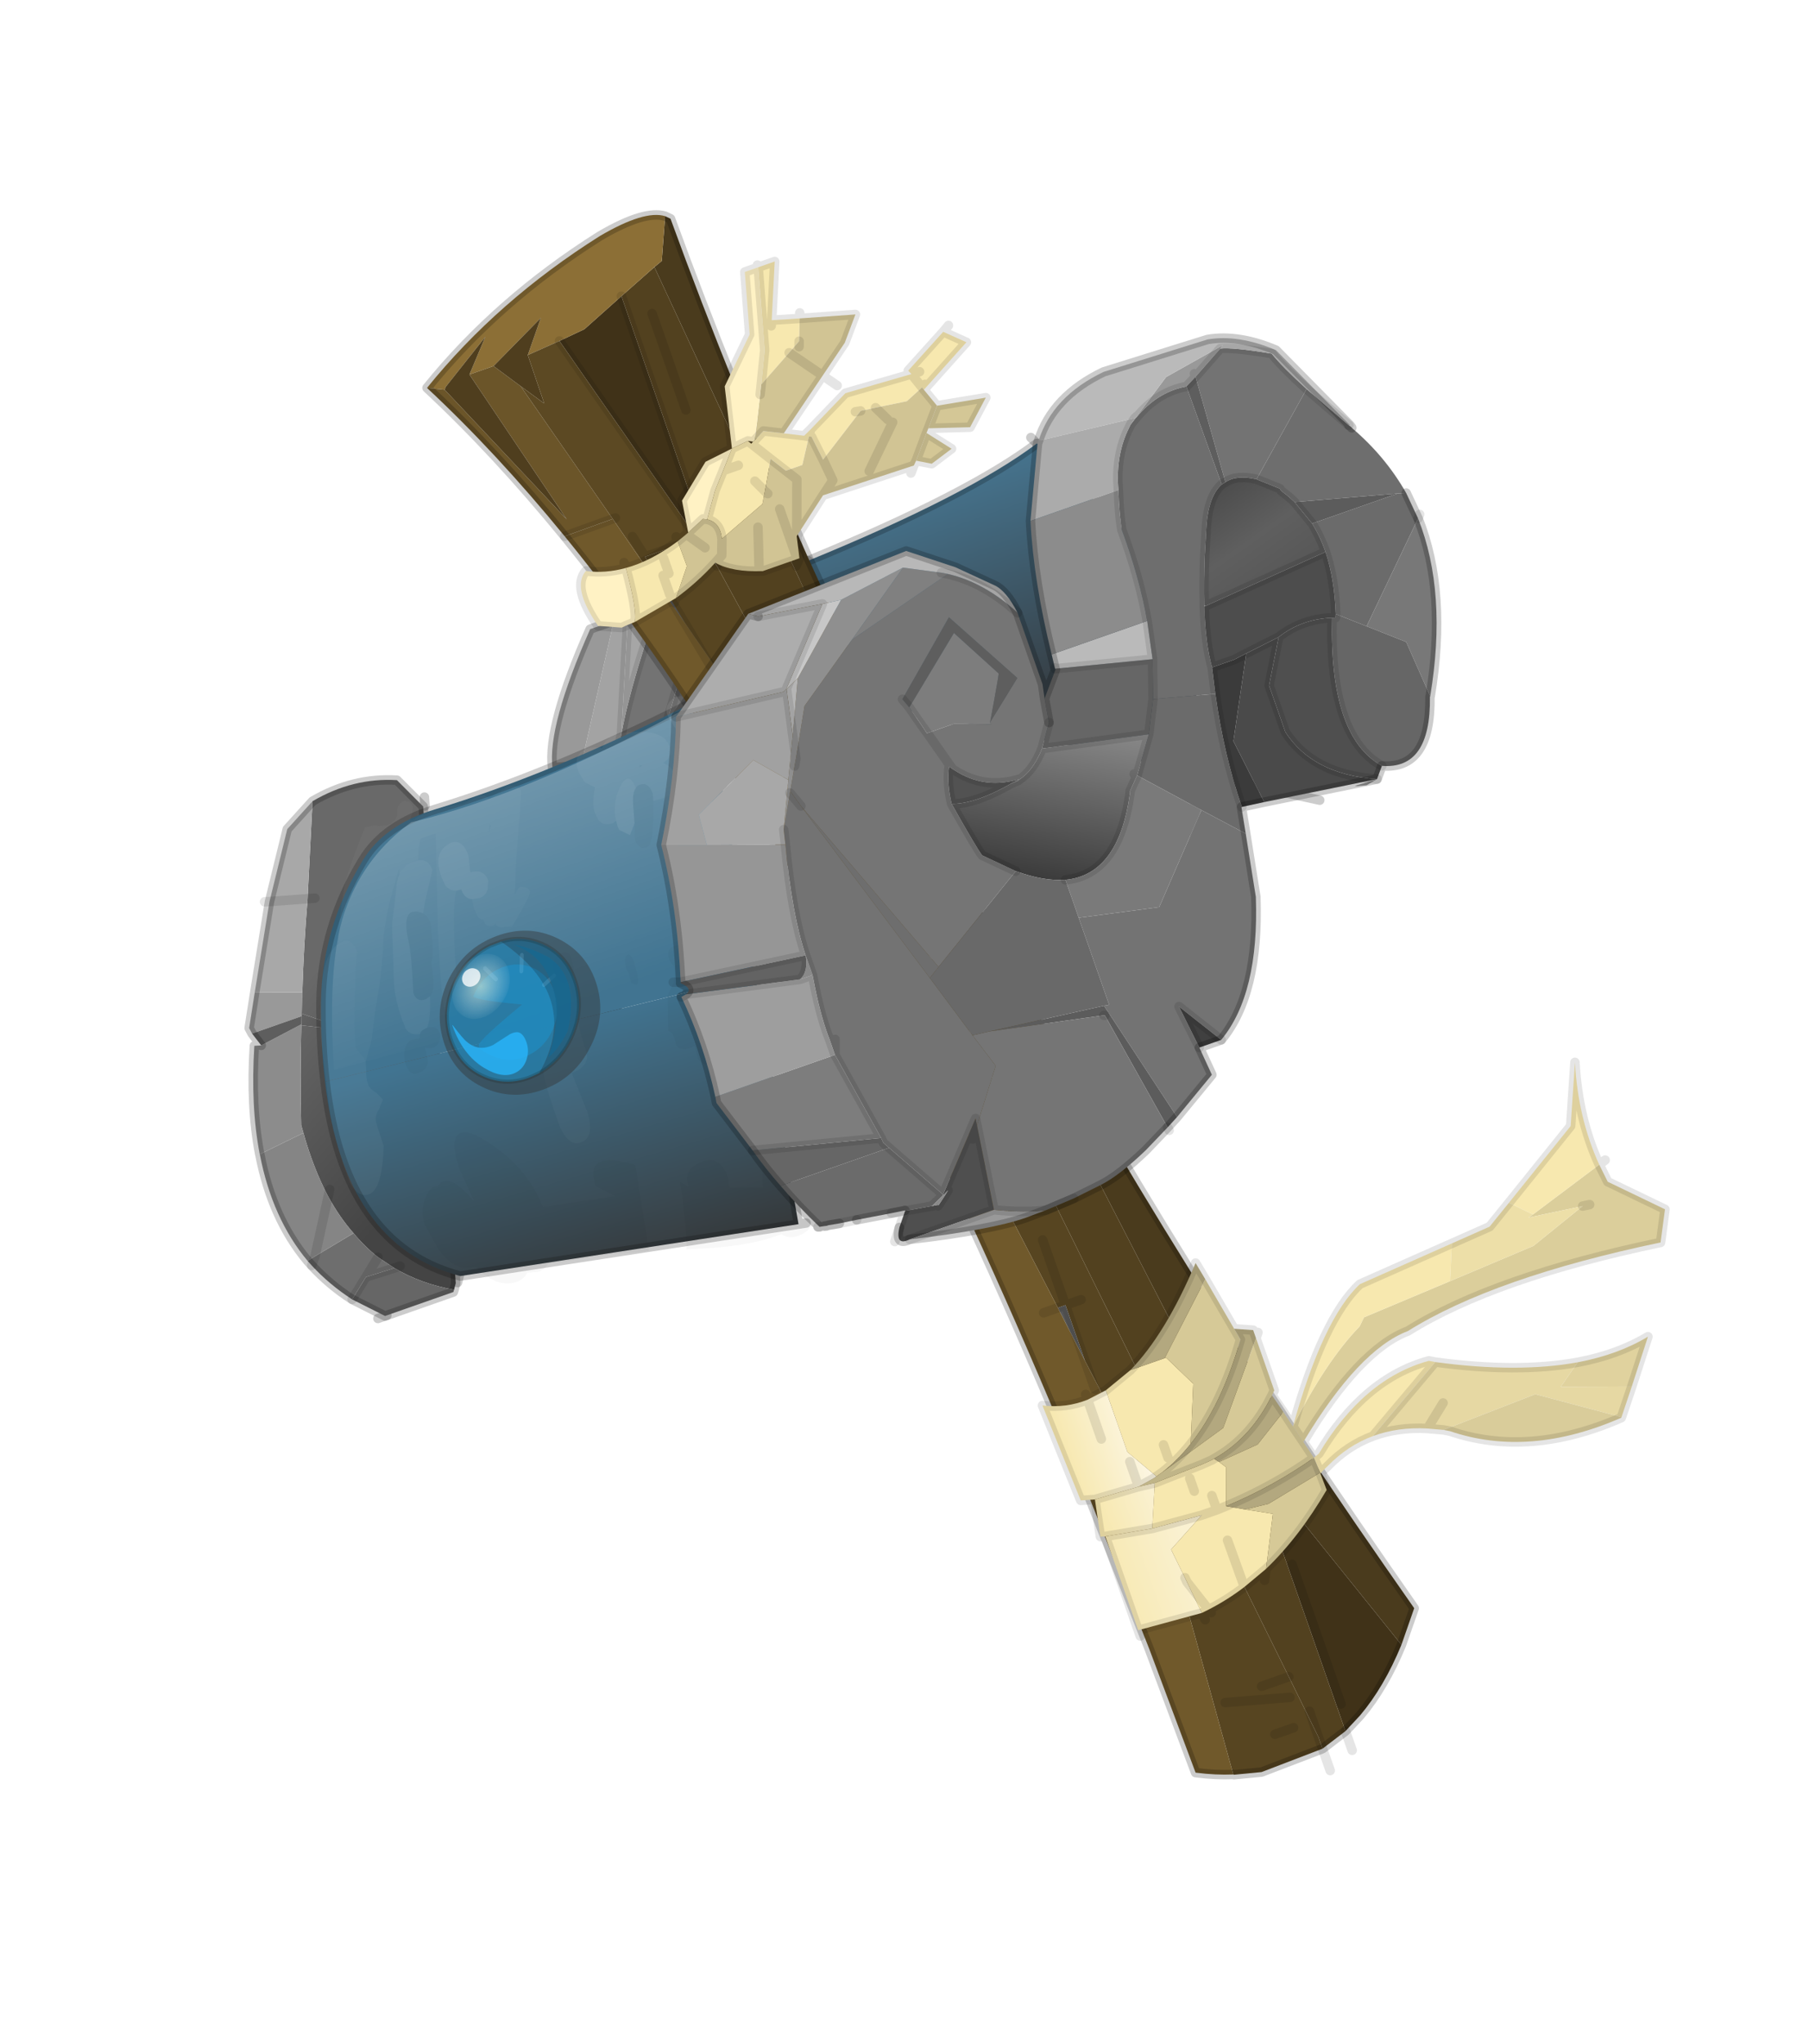 <?xml version="1.0"?>
<svg xmlns="http://www.w3.org/2000/svg" xmlns:xlink="http://www.w3.org/1999/xlink" width="245.75px" height="277.5px"><g transform="matrix(1, 0, 0, 1, -157.65, -264.25)"><use xlink:href="#object-0" width="139.6" height="179.95" transform="matrix(1.213, -0.425, 0.425, 1.213, 157.65, 323.55)"/></g><defs><g transform="matrix(1, 0, 0, 1, 0.5, 0.5)" id="object-0"><use xlink:href="#object-1" width="113.05" height="66" transform="matrix(1, 0, 0, 1, 5.9, 35.1)"/><use xlink:href="#object-2" width="65.95" height="63.85" transform="matrix(1, 0, 0, 1, -0.5, 37.25)" filter="url(#filter-object-2)"/><use xlink:href="#object-4" width="55.3" height="58.25" transform="matrix(1, 0, 0, 1, 7.85, 49.05)" filter="url(#filter-object-4)"/><use xlink:href="#object-6" width="16.9" height="14.5" transform="matrix(1.021, -0.015, -0.051, 1.168, 23, 66.75)" filter="url(#filter-object-6)"/><use xlink:href="#object-8" width="43.9" height="38.9" transform="matrix(1, 0, 0, 1, 69.2, 35.9)" filter="url(#filter-object-8)"/><use xlink:href="#object-10" width="56.85" height="179.95" transform="matrix(1, 0, 0, 1, 43.3, -0.5)" filter="url(#filter-object-10)"/><use xlink:href="#object-12" width="91.8" height="82.65" transform="matrix(1, 0, 0, 1, 47.1, 31.1)" filter="url(#filter-object-12)"/><use xlink:href="#object-14" width="35.4" height="36.9" transform="matrix(0.42, -0.049, 0, 0.42, 23.2, 67.4)" filter="url(#filter-object-14)"/><use xlink:href="#object-20" width="69.95" height="43.65" transform="matrix(1, 0, 0, 1, 69.15, 116.4)" filter="url(#filter-object-20)"/><use xlink:href="#object-22" width="48.15" height="32.4" transform="matrix(1, 0, 0, 1, 51.55, 8.35)" filter="url(#filter-object-22)"/></g><g transform="matrix(1, 0, 0, 1, -5.9, -35.1)" id="object-1"><path fill-rule="evenodd" fill="url(#gradient-L22fb6b854f2eb0e433cc1aa3a80565e5)" stroke="none" d="M28.45 84.15Q26.2 81.9 26.2 78.7Q26.2 75.5 28.45 73.25Q30.7 71 33.9 71Q37.1 71 39.35 73.25Q41.6 75.5 41.6 78.7Q41.6 81.9 39.35 84.15Q37.1 86.4 33.9 86.4Q30.7 86.4 28.45 84.15M28.5 83.2Q30.55 85.25 33.45 85.25Q36.35 85.25 38.4 83.2Q40.45 81.15 40.45 78.25Q40.45 75.35 38.4 73.3Q36.35 71.25 33.45 71.25Q30.55 71.25 28.5 73.3Q26.45 75.35 26.45 78.25Q26.45 81.15 28.5 83.2"/><path fill-rule="evenodd" fill="url(#gradient-Lb8cdb36239f49e9615a1e2281515a6de)" stroke="none" d="M28.5 83.2Q26.45 81.15 26.45 78.25Q26.45 75.35 28.5 73.3Q30.55 71.25 33.45 71.25Q36.35 71.25 38.4 73.3Q40.45 75.35 40.45 78.25Q40.45 81.15 38.4 83.2Q36.35 85.25 33.45 85.25Q30.55 85.25 28.5 83.2"/><path fill="none" stroke="#000000" stroke-opacity="0.102" stroke-width="1" stroke-linecap="round" stroke-linejoin="round" d="M28.45 84.15Q26.2 81.9 26.2 78.7Q26.2 75.5 28.45 73.25Q30.7 71 33.9 71Q37.1 71 39.35 73.25Q41.6 75.5 41.6 78.7Q41.6 81.9 39.35 84.15Q37.1 86.4 33.9 86.4Q30.7 86.4 28.45 84.15M28.5 83.2Q26.45 81.15 26.45 78.25Q26.45 75.35 28.5 73.3Q30.55 71.25 33.45 71.25Q36.35 71.25 38.4 73.3Q40.45 75.35 40.45 78.25Q40.45 81.15 38.4 83.2Q36.35 85.25 33.45 85.25Q30.55 85.25 28.5 83.2"/><path fill-rule="evenodd" fill="#000000" fill-opacity="0.024" stroke="none" d="M8.65 77.35Q8.25 77.85 7.6 77.85Q6.75 77.85 6.4 77.2L6.25 76.5Q6.25 75.2 7.6 75.15Q8.95 75.1 8.95 76.55L8.65 77.35"/><path fill="none" stroke="#000000" stroke-opacity="0.2" stroke-width="1" stroke-linecap="round" stroke-linejoin="round" d="M29 51.15L29.25 50.25M56.75 55.1L54.35 54.5L51.85 55.5M65.95 49.9L65.15 50.25L65.55 52.9M104.8 80.8L107 74.8L69.2 51.55L67.55 54.4M67.55 50.5L69.2 51.55L75.8 40.1L73.75 40.2M102.3 35.6L113.1 58L115.2 52.2M115.05 62L113.1 58L107 74.8L118.45 81.85M7.4 100.6L6.4 100.6M15.6 99.8L23.4 87.8"/></g><linearGradient gradientTransform="matrix(0.009, 0, 0, 0.009, 33.85, 78.7)" gradientUnits="userSpaceOnUse" spreadMethod="pad" id="gradient-L22fb6b854f2eb0e433cc1aa3a80565e5" x1="-819.2" x2="819.2"><stop offset="0" stop-color="#8a8a8a" stop-opacity="1"/><stop offset="1" stop-color="#333333" stop-opacity="1"/></linearGradient><linearGradient gradientTransform="matrix(0.009, 0, 0, 0.009, 33.45, 78.25)" gradientUnits="userSpaceOnUse" spreadMethod="pad" id="gradient-Lb8cdb36239f49e9615a1e2281515a6de" x1="-819.2" x2="819.2"><stop offset="0" stop-color="#8a8a8a" stop-opacity="1"/><stop offset="1" stop-color="#333333" stop-opacity="1"/></linearGradient><g transform="matrix(1, 0, 0, 1, 0.5, 1.9)" id="object-2"><use xlink:href="#object-3" width="65.95" height="63.85" transform="matrix(1, 0, 0, 1, -0.5, -1.9)"/></g><g transform="matrix(1, 0, 0, 1, 0.5, 1.9)" id="object-3"><path fill-rule="evenodd" fill="#696969" fill-opacity="0.933" stroke="none" d="M60.55 -1.4L63.1 0L63.4 1.75L53.8 15.3L49.7 14.3Q50.25 13.15 50.95 11.95L51.1 11.7Q54.1 6.45 60.55 -1.4"/><path fill-rule="evenodd" fill="#696969" stroke="none" d="M63.4 1.75L64.95 11.1L54.15 15.35L53.8 15.3L63.4 1.75"/><path fill-rule="evenodd" fill="#a3a3a3" stroke="none" d="M49.7 14.3L46 13.4L54.3 0.15L55.9 0.1L51.1 11.7L50.95 11.95Q50.25 13.15 49.7 14.3"/><path fill-rule="evenodd" fill="#999999" stroke="none" d="M46 13.4L43.05 12.65Q44 8.3 51.65 0.15L54.3 0.15L46 13.4M3.8 28.65L3.7 28L5.5 24.65L10.25 26.3L9.45 28.4L9.35 28.65L3.8 28.65"/><path fill-rule="evenodd" fill="#a6a6a6" stroke="none" d="M51.1 11.7L55.9 0.1L60.55 -1.4Q54.1 6.45 51.1 11.7"/><path fill-rule="evenodd" fill="url(#gradient-Lc76836e99623f6711ffb0f4c6bda0f19)" stroke="none" d="M17.95 7.6Q22.8 6.65 27.1 8.45L28.8 12L15.4 60.65L15 61.25Q11.9 59.5 9.8 57L8.55 55.35Q7.6 53.85 6.95 52.1Q6.1 50 5.7 47.55L6.1 46.9L5.7 47.55Q5.2 44.25 5.45 40.35L5.5 39.5Q7.1 34.55 9 29.55L13.7 31.8L9.45 28.4L10.25 26.3Q12 21.75 14.05 17.15L14.8 17.35L14.05 17.15L14.35 16.4L17.95 7.6M10.45 57L9.8 57L10.45 57"/><path fill-rule="evenodd" fill="#666666" stroke="none" d="M15 61.25L14.85 61.45L7.2 61.45L4.5 58.65L6.65 56.9L9.8 57Q11.9 59.5 15 61.25"/><path fill-rule="evenodd" fill="#6e6e6e" stroke="none" d="M4.5 58.65Q2.75 56.4 1.65 53.85L1.4 53.25L2.3 53.05L6.95 52.1Q7.6 53.85 8.55 55.35L9.8 57L6.65 56.9L8.55 55.35L6.65 56.9L4.5 58.65M1.65 53.85L2.3 53.05L1.65 53.85"/><path fill-rule="evenodd" fill="#858585" stroke="none" d="M1.4 53.25Q-0.65 47.8 0.35 41L0.35 40.95L5.45 40.35Q5.2 44.25 5.7 47.55L2.3 53.05L6.95 52.1Q6.1 50 5.7 47.55L2.3 53.05L1.4 53.25"/><path fill-rule="evenodd" fill="#8c8c8c" stroke="none" d="M0.35 40.95Q1.1 35.85 3.6 29.95L4.3 30.15L9.05 29.45L9 29.55Q7.1 34.55 5.5 39.5L5.45 40.35L0.35 40.95"/><path fill-rule="evenodd" fill="#5e5e5e" stroke="none" d="M4.3 30.15L3.8 28.65L9.35 28.65L9.05 29.45L4.3 30.15"/><path fill-rule="evenodd" fill="#a8a8a8" stroke="none" d="M5.5 24.65L10.15 16.1L14.05 17.15L10.15 16.1L14.45 9.5L17.95 7.6L14.35 16.4L14.05 17.15Q12 21.75 10.25 26.3L5.5 24.65"/><path fill-rule="evenodd" fill="url(#gradient-L8d30c5358e733561bc609865acc957b4)" stroke="none" d="M9.35 28.65L9.45 28.4L13.7 31.8L9 29.55L9.05 29.45L9.35 28.65"/><path fill="none" stroke="#000000" stroke-opacity="0.2" stroke-width="1" stroke-linecap="round" stroke-linejoin="round" d="M60.55 -1.4L63.1 0L63.4 1.75L64.95 11.1L54.15 15.35L53.8 15.3L49.7 14.3L46 13.4L43.05 12.65Q44 8.3 51.65 0.15L54.3 0.15L55.9 0.1L60.55 -1.4M17.95 7.6Q22.8 6.65 27.1 8.45L28.8 12L15.4 60.65L15 61.25L14.85 61.45L7.2 61.45L4.5 58.65Q2.75 56.4 1.65 53.85L1.4 53.25Q-0.65 47.8 0.35 41M0.35 40.95Q1.1 35.85 3.6 29.95M4.3 30.15L3.8 28.65L3.7 28L5.5 24.65L10.15 16.1L14.45 9.5L17.95 7.6"/><path fill="none" stroke="#000000" stroke-opacity="0.102" stroke-width="1" stroke-linecap="round" stroke-linejoin="round" d="M63.4 1.75L64.45 0.25M54.3 0.15L54.55 -0.3M49.7 14.3Q50.25 13.15 50.95 11.95L51.1 11.7L55.9 0.1M53.8 15.3L63.4 1.75M10.15 16.1L9.65 15.95M14.05 17.15L14.8 17.35M10.15 16.1L14.05 17.15M5.7 47.55L6.1 46.9M2.3 53.05L1.65 53.85M2.3 53.05L5.7 47.55M6.65 56.9L9.8 57L10.45 57M8.55 55.35L6.65 56.9L4.5 58.65M51.1 11.7Q54.1 6.45 60.55 -1.4"/></g><linearGradient gradientTransform="matrix(0.007, 0.012, -0.028, 0.016, 17.1, 34.9)" gradientUnits="userSpaceOnUse" spreadMethod="pad" id="gradient-Lc76836e99623f6711ffb0f4c6bda0f19" x1="-819.2" x2="819.2"><stop offset="0" stop-color="#696969" stop-opacity="1"/><stop offset="1" stop-color="#444444" stop-opacity="1"/></linearGradient><linearGradient gradientTransform="matrix(0.007, 0.012, -0.028, 0.016, 17.1, 34.9)" gradientUnits="userSpaceOnUse" spreadMethod="pad" id="gradient-L8d30c5358e733561bc609865acc957b4" x1="-819.2" x2="819.2"><stop offset="0" stop-color="#696969" stop-opacity="1"/><stop offset="1" stop-color="#1a1a1a" stop-opacity="1"/></linearGradient><filter id="filter-object-2" filterUnits="userSpaceOnUse"><feColorMatrix in="SourceGraphic" result="filter1" id="filter1" type="matrix" values="1 0 0 0 0 0 1 0 0 0 0 0 1 0 0 0 0 0 1 0" color-interpolation-filters="sRGB"/></filter><g transform="matrix(1, 0, 0, 1, 0.5, 0.65)" id="object-4"><use xlink:href="#object-5" width="55.3" height="58.25" transform="matrix(1, 0, 0, 1, -0.5, -0.65)"/></g><g transform="matrix(1, 0, 0, 1, 0.5, 0.65)" id="object-5"><path fill-rule="evenodd" fill="#417491" stroke="none" d="M1.05 25.45Q1.9 21.6 3.45 17.3Q6.15 9.95 12.55 4.7Q15.95 1.9 21.6 2.15Q33.85 2.65 49.1 0.75L52.55 0.25L47.65 29.9L1.05 25.45"/><path fill-rule="evenodd" fill="url(#gradient-L8ea0c923bfd089cabd0c415915287236)" stroke="none" d="M1.05 25.45L47.65 29.9L43.3 56.2L7.75 49.55Q-2.8 42.45 1.05 25.45"/><path fill="none" stroke="#000000" stroke-opacity="0.2" stroke-width="1" stroke-linecap="round" stroke-linejoin="round" d="M47.65 29.9L52.55 0.25L49.1 0.75Q33.85 2.65 21.6 2.15Q15.95 1.9 12.55 4.7Q6.15 9.95 3.45 17.3Q1.9 21.6 1.05 25.45Q-2.8 42.45 7.75 49.55L43.3 56.2L47.65 29.9M43.3 56.2L44.1 56.35M52.55 0.25L54.3 0"/><path fill-rule="evenodd" fill="#ffffff" fill-opacity="0.082" stroke="none" d="M48.15 6.2L48.6 3.7L48 0.9Q48 -0.1 48.95 -0.5Q50.05 -1.05 51.15 0.5L51.45 2.15L51.6 3.8Q50.05 11.45 48.95 13.4Q49.35 13.8 49.35 14.55L49 15.45L48 16.05L48 16.2L48 16.25L47.7 17.05Q47.35 17.5 46.75 17.5Q45.75 17.5 45.75 16.25Q45.75 15.3 46.45 15.15L46.35 14.5Q46.35 13.55 46.85 13.2L46.8 13.1L46.7 12.15Q46.7 10.15 47.25 8.55L47.65 7.45L48.15 6.2M39.2 10.65L39.15 10.25L39.2 9.6Q39.4 7.7 40.75 6.4Q42.25 4.95 42.3 7.05Q41.75 7.4 41.4 8.8L40.95 10.5L40.1 11.5L40.05 11.5L39.2 10.65M22.1 12.4Q21.35 12.1 21.35 11.05L20.85 11Q20.15 10.8 19.9 10.1L19.8 9.1Q19.8 6.5 21.55 6.1Q23.25 5.7 23.25 7.95L22.85 9.65Q24.35 9.75 24.35 11.1L24 11.95Q23.55 12.55 22.85 12.55L22.1 12.4"/><path fill-rule="evenodd" fill="#ffffff" fill-opacity="0.024" stroke="none" d="M48 16.2L48.4 16.2Q49.7 16.4 49.7 17.85Q49.7 18.7 48.7 23Q47.65 27.25 47.65 28.35Q47.65 31.05 46.7 34.4Q45.5 38.45 43.9 38.45Q42.75 38.45 42.45 37.35L42.4 36.3L42.8 35.35L42.8 36.25Q42.95 37.05 43.75 37.05Q44.6 37.05 44.95 34.8L45.4 31.5L47 25.65Q47 24.55 46.2 24.45Q45.4 24.3 44.95 25.65L44.55 25.15L44.55 25.1L46.05 19.6Q46.35 18.3 46.75 17.5Q47.35 17.5 47.7 17.05L48 16.25L48 16.2"/><path fill-rule="evenodd" fill="#000000" fill-opacity="0.031" stroke="none" d="M42.4 36.3Q41.9 37.3 41.5 37.3L40.25 37.2L39.5 37L39.1 36.45L39.05 36.15L39.15 34.8L38.65 34.85Q37.45 34.85 37.35 34Q37.5 32.95 37.25 32.6L37.05 32.35L38.1 29.2L38.1 28.95L39.25 27.8Q39.85 26.85 39.85 26.15L39.7 25.65L39.65 25.35Q39.65 23.95 40.9 24.15Q42.15 24.4 42.15 25.35L41.8 26.1L42.05 26.2Q43.8 24.55 44.55 25.15L44.95 25.65Q45.4 24.3 46.2 24.45Q47 24.55 47 25.65L45.4 31.5L44.95 34.8Q44.6 37.05 43.75 37.05Q42.95 37.05 42.8 36.25L42.8 35.35L42.4 36.3M32.95 47.85L33.65 48.6Q33.65 46.65 35.8 46.6Q37.9 46.5 37.9 49.05L37.7 50.15L41.05 51.3Q41.6 48.55 43.6 46.55Q44.7 45.45 45.5 45.65Q46.35 45.85 46.35 47.65L45.6 50.35L44.85 52.75L44.85 52.85Q47.85 54.2 47.85 55.15Q47.85 57.1 45.35 57.1L44.35 56.9Q43.8 57.35 42.85 57.35Q41.8 57.35 41.25 56.6L40.5 56.6Q37.15 56.6 31.95 55L31.25 54.8Q32.1 52.35 32.95 47.85M27.45 53.65L23.4 52.6L17.95 51.6L17 51.35Q16.45 51.85 15.65 51.85L14.55 51.55Q14 52.1 13.15 52.1Q11 52.1 9.55 49.1L9.5 49.1Q7.4 49.1 6.5 46.1L6 43.2Q6 41.35 7.45 40.1Q8.1 39.55 8.65 39.8L9.05 39.55Q10.4 39.1 11.75 42.6L11.4 38.95Q11.4 35.75 12.5 35.35Q13.45 35 14.9 36.8Q18.25 40.9 18.4 45.55L26 47L24.4 45.35Q24.4 41.15 29.1 44.6L28.9 45.65L27.45 53.65M43.6 8.95Q42.15 13.35 41.35 13.35L40.75 13.2L40.45 12.65L40.4 12.3L40.95 10.5L41.4 8.8Q41.75 7.4 42.3 7.05Q42.55 6.8 42.9 6.85Q43.8 6.9 43.8 8.2L43.6 8.95M16.7 12.1Q17.1 12.55 17.1 13.4Q16.4 16.55 15.85 17.25L15.4 19.15Q15.1 20.3 14.5 20.6L13.95 20.75Q12.95 20.75 12.95 19.7Q14.1 15.85 14.25 14.6Q14.6 11.3 15.85 11.6Q16.4 11.75 16.7 12.1M13.1 23.65Q14.2 23.65 14.2 24.75L13.9 25.4Q13.5 25.85 12.9 25.85L12.2 25.6L12.05 26.95Q11.7 27.85 10.65 27.85Q10 27.85 9.8 27.3L9.7 26.75Q9.7 24.9 10.95 24.3L12 24.4L12.2 24Q12.45 23.65 13.1 23.65M27.8 22.85L27.8 22.5Q27.8 21.1 28.9 20.9Q29.95 20.7 29.95 21.9L29.75 23.05Q29.45 23.9 28.85 23.95L28.75 23.95Q27.95 23.95 27.8 23.25L27.8 22.85"/><path fill-rule="evenodd" fill="#010101" fill-opacity="0" stroke="none" d="M39.5 37Q40.1 38.15 40.1 40.25Q40.1 42.35 37.75 42.35Q35.8 42.35 35.4 40.7L35.4 39L35.4 38.95L35 41Q34.1 45.2 33.15 46.85L32.95 47.85Q32.1 52.35 31.25 54.8Q30.2 57.6 29.15 57.6Q28 57.6 27.5 56.65Q27.15 56.1 27.15 55.55L27.45 53.65L28.9 45.65L29.1 44.6L29.85 40.7L29.4 39.65L29.4 37.8Q29.4 33.3 29.55 32.65L31.8 26L32.6 23.1L33.4 20.25L33.85 19.25L33.85 19.15L34.15 16.25Q34.65 13.05 36.05 13.6Q36.85 10.7 38.3 10.55L39.2 10.65L40.05 11.5L40.3 12.5L40.45 12.65L40.75 13.2L40.85 14L39.95 19.45Q39 23.65 39 24.35L39.45 25.3L39.7 25.65L39.85 26.15Q39.85 26.85 39.25 27.8L38.1 28.95L38.1 29.2L37.05 32.35L36.75 33L36.4 33.85Q37.3 34.3 37.4 35.55L37.75 35.6Q38.55 35.8 39.1 36.45L39.5 37M36.05 24.3Q36.05 23.2 35.55 23.4Q35.05 23.6 35.05 24.85L35.15 25.35L35.05 25.95L35.05 26.35L35.5 26.65Q35.95 26.65 36.05 24.3"/><path fill-rule="evenodd" fill="#ffffff" fill-opacity="0.043" stroke="none" d="M39.2 9.6L38.85 9.75Q37.75 9.75 37.45 8.9L37.35 8.05Q37.35 7.1 38.25 5.55L37.4 4.65L37.15 3.4Q37.15 1.2 39.2 1.45Q39.85 1.55 40.35 1.9Q41.1 0.55 44 1.35Q47.1 2.25 47.1 3.95Q47.1 5.25 45.9 5.5Q46.7 6.1 46.7 7.45Q46.7 8.75 45.55 9L45.1 9L44.8 9L43.6 8.95L43.8 8.2Q43.8 6.9 42.9 6.85Q42.55 6.8 42.3 7.05Q42.25 4.95 40.75 6.4Q39.4 7.7 39.2 9.6M47.25 8.55Q47.1 8.2 47.1 7.75Q47.1 6.45 48.15 6.2L47.65 7.45L47.25 8.55M43.55 5.05L43.75 5.05L43.5 4.9L43.4 5.1L43.55 5.05M18.05 6.65Q19.15 6.8 19.15 8.1L17.4 10.85L16.7 12.1Q16.4 11.75 15.85 11.6Q14.6 11.3 14.25 14.6Q14.1 15.85 12.95 19.7Q12.95 20.75 13.95 20.75L14.5 20.6L14.4 20.9Q13.75 22.95 13.1 23.65Q12.45 23.65 12.2 24Q11.2 23.9 10.95 23L10.9 21.95Q10.9 19.55 11.4 17.95L12.9 13.15Q13.15 12.15 13.85 10.85L14.85 8.8Q15.2 7.9 15.75 7.35Q16.4 6.7 17.4 6.6L18.05 6.65M5.8 24.85L5.55 25.75Q5.25 26.45 5.25 27.2Q5.25 27.75 5.75 28.3L6.2 29.25L5.45 30.1Q4.7 30.6 4.7 31.65L4.65 33.9Q3 38.2 1.5 38.2Q0.25 38.2 0 36.3L0 34.35Q0 31.4 0.55 28.25L1.95 21.9Q2.45 19.45 4.1 15.7Q5.4 12.7 7.15 12.2L7.2 12.2Q8.8 11.65 8.8 13.9Q8.8 13.5 8.35 14.55L7.95 15.5L7.05 17.75Q5.3 22.45 5.3 23.2L5.55 23.9L5.8 24.6L5.8 24.85"/><path fill-rule="evenodd" fill="#ffffff" fill-opacity="0.031" stroke="none" d="M45.55 9L44.9 18L44.2 18.55L41.6 23.45L44.8 9L45.1 9L45.55 9M26.45 5.5L26.1 6.35L26.45 5.85L26.55 5.75L26.45 5.5M7.2 12.2Q7.45 11.3 8.25 9.6L9.6 7Q10.25 5.7 13.9 1.5L14.8 1.6Q15.1 1.6 15.3 1.85L16.2 2.05Q17.15 2.05 17.55 1.4L17.85 0.65Q18.55 0 19 0.35Q19.4 0.55 19.4 1.05L19.15 1.7L18.65 2.35L18.95 2.45Q20.3 2 23.3 2.4L24.6 2.6L26.2 2.35Q27.15 2.35 27.25 3L28.05 2.75L29.5 2.45Q30.75 2.45 30.75 3.4L29.55 6.2L27.9 9.9L26.5 13.45L26.7 13.25Q27.1 12.85 27.4 12.85L28 13.2L28.15 13.6Q28.15 14 25.15 16.5Q24.7 16.5 24.5 16.3L24.4 16.3Q23.7 16.3 23.6 15.7L23.6 15.65L23.25 15.75Q22.65 15.75 22.5 15.2L22.5 14.85Q22.2 14.7 22.05 14.35L21.95 13.3L22.1 12.4L22.85 12.55Q23.55 12.55 24 11.95L24.35 11.1Q24.35 9.75 22.85 9.65L23.25 7.95Q23.25 5.7 21.55 6.1Q19.8 6.5 19.8 9.1L19.9 10.1Q20.15 10.8 20.85 11Q20.15 11.65 18.45 17.25L17.5 20.95Q16.85 23.45 16.25 23.45Q15.65 23.45 15.5 22.9L15.5 22.35Q15.5 21.25 17.75 13.8L20.75 4.6L20.3 4.55L20.1 4.55L19.15 4.55Q18.8 4.7 18.05 6.65L17.4 6.6Q16.4 6.7 15.75 7.35L15.85 6.9L15.85 6.8L13.95 9.5Q12.05 12.45 11.3 14.65L10.05 17.35L8.65 19.9L7.1 23L5.8 24.85L5.8 24.6L5.55 23.9L5.3 23.2Q5.3 22.45 7.05 17.75L7.95 15.5L8.35 14.55Q8.8 13.5 8.8 13.9Q8.8 11.65 7.2 12.2M28.85 23.95L28.9 24.8L28.55 27.25Q28.15 29.5 28.15 31.45Q28.15 33.15 25.95 33.2L26.15 37.55Q26.1 40.45 24.4 40.45Q23.15 40.45 22.9 38.2L22.9 35.95Q22.9 29.2 25.9 24.65Q27 23 27.8 22.85L27.8 23.25Q27.95 23.95 28.75 23.95L28.85 23.95M18.2 27.95Q18.2 26.65 19.85 26.35Q21.5 26.1 21.5 27.75Q21.5 28.3 21.1 28.8Q20.6 29.45 19.7 29.45Q18.85 29.45 18.45 28.75L18.2 27.95"/><path fill-rule="evenodd" fill="#000000" fill-opacity="0.024" stroke="none" d="M36.05 24.3Q35.95 26.65 35.5 26.65L35.05 26.35L35.05 25.95L35.15 25.35L35.05 24.85Q35.05 23.6 35.55 23.4Q36.05 23.2 36.05 24.3"/><path fill-rule="evenodd" fill="url(#gradient-Lea95c190599babed14e2f5f5f0e95630)" stroke="none" d="M46.4 27.95L2.35 24.6Q5.55 13.1 9.35 8.7Q13.1 4.25 18.7 2.6Q31.6 3.95 51.25 0.65L46.4 27.95"/></g><linearGradient gradientTransform="matrix(-0.001, 0.018, -0.019, -0.001, 23.8, 42.25)" gradientUnits="userSpaceOnUse" spreadMethod="pad" id="gradient-L8ea0c923bfd089cabd0c415915287236" x1="-819.2" x2="819.2"><stop offset="0" stop-color="#417491" stop-opacity="1"/><stop offset="1" stop-color="#373737" stop-opacity="1"/></linearGradient><linearGradient gradientTransform="matrix(0, 0.015, -0.017, 0, 26.8, 14.3)" gradientUnits="userSpaceOnUse" spreadMethod="pad" id="gradient-Lea95c190599babed14e2f5f5f0e95630" x1="-819.2" x2="819.2"><stop offset="0" stop-color="#ffffff" stop-opacity="0.243"/><stop offset="0.988" stop-color="#ffffff" stop-opacity="0"/></linearGradient><filter id="filter-object-4" filterUnits="userSpaceOnUse"><feColorMatrix in="SourceGraphic" result="filter1" id="filter1" type="matrix" values="-0.61 2.143 -0.214 0 0.262 0.486 0.528 0.307 0 0.262 0.885 1.529 -1.094 0 0.262 0 0 0 1 0" color-interpolation-filters="sRGB"/></filter><g transform="matrix(1, 0, 0, 1, 0, 0)" id="object-6"><use xlink:href="#object-7" width="16.9" height="14.5" transform="matrix(1, 0, 0, 1, 0, 0)"/></g><g transform="matrix(1, 0, 0, 1, 0, 0)" id="object-7"><path fill-rule="evenodd" fill="#333333" fill-opacity="0.431" stroke="none" d="M14.4 2.1Q16.9 4.25 16.9 7.25Q16.9 10.25 14.4 12.35Q11.95 14.5 8.45 14.5Q4.95 14.5 2.45 12.35Q0 10.25 0 7.25Q0 4.25 2.45 2.1Q4.95 0 8.45 0Q11.95 0 14.4 2.1"/></g><filter id="filter-object-6" filterUnits="userSpaceOnUse"><feColorMatrix in="SourceGraphic" result="filter1" id="filter1" type="matrix" values="1 0 0 0 0 0 1 0 0 0 0 0 1 0 0 0 0 0 1 0" color-interpolation-filters="sRGB"/></filter><g transform="matrix(1, 0, 0, 1, 0, 0.5)" id="object-8"><use xlink:href="#object-9" width="43.9" height="38.9" transform="matrix(1, 0, 0, 1, 0, -0.5)"/></g><g transform="matrix(1, 0, 0, 1, 0, 0.5)" id="object-9"><path fill-rule="evenodd" fill="url(#gradient-La16f83009b31a88e8f1e992e51f39434)" stroke="none" d="M6.6 3.7Q24.9 2.75 33.5 0L43.9 21.6L37.8 38.4L0 15.15L6.6 3.7"/><path fill="none" stroke="#000000" stroke-opacity="0.2" stroke-width="1" stroke-linecap="round" stroke-linejoin="round" d="M33.5 0Q24.9 2.75 6.6 3.7"/></g><linearGradient gradientTransform="matrix(0, -0.016, 0.023, 0, 22.65, 10.85)" gradientUnits="userSpaceOnUse" spreadMethod="pad" id="gradient-La16f83009b31a88e8f1e992e51f39434" x1="-819.2" x2="819.2"><stop offset="0" stop-color="#374148" stop-opacity="1"/><stop offset="0.988" stop-color="#477894" stop-opacity="1"/></linearGradient><filter id="filter-object-8" filterUnits="userSpaceOnUse"><feColorMatrix in="SourceGraphic" result="filter1" id="filter1" type="matrix" values="-0.61 2.143 -0.214 0 0.262 0.486 0.528 0.307 0 0.262 0.885 1.529 -1.094 0 0.262 0 0 0 1 0" color-interpolation-filters="sRGB"/></filter><g transform="matrix(1, 0, 0, 1, 0.5, 0.5)" id="object-10"><use xlink:href="#object-11" width="56.85" height="179.95" transform="matrix(1, 0, 0, 1, -0.5, -0.5)"/></g><g transform="matrix(1, 0, 0, 1, 0.5, 0.5)" id="object-11"><path fill-rule="evenodd" fill="#4a3b1d" stroke="none" d="M29.75 0.75L30.2 1.2Q31.1 76.5 54.4 160.5L55.85 165.7L53.3 168.9L44.7 144.65L43.25 140.5L32.95 66.85L26.9 5.45L27.85 5.1L29.75 0.75"/><path fill-rule="evenodd" fill="#403218" stroke="none" d="M53.3 168.9Q50.1 172.5 46.7 174.5L44.7 175.55L44.7 144.65L53.3 168.9M14.85 9.5L17.75 9.2L22.6 7.2L22.5 34L21.7 34L14.85 9.5M45.2 157.05L45.2 172.7L45.2 157.05"/><path fill-rule="evenodd" fill="#52411f" stroke="none" d="M25.05 20.8L25.05 10L25.05 20.8M22.6 7.2L26.9 5.45L32.95 66.85L43.25 140.5L44.7 144.65L44.7 175.55L41.8 176.5L41.8 175.2L40.95 168.15L31.35 90.1L22.7 37.45L22.5 36.45L22.5 34L22.6 7.2M41.8 172.3L41.8 175.2L41.8 172.3M29.2 34L26.45 35.4L29.2 34"/><path fill-rule="evenodd" fill="#8c6f36" stroke="none" d="M26.9 5.45L22.6 7.2L17.75 9.2L14.85 9.5L11.2 9.8L13.8 6.55L7.4 9.7L4.7 9.7L7.6 6.5L1.9 10.1L1.7 10.35L0 9.55Q10.1 3.3 22.55 0.45Q27.9 -0.6 29.75 0.75L27.85 5.1L26.9 5.45"/><path fill-rule="evenodd" fill="#6b5529" stroke="none" d="M0 9.55L1.7 10.35L9.35 27.55L4.7 9.7L7.4 9.7L9.4 12.65L13.95 29.1L8.55 29.15Q4.65 18.4 0 9.55"/><path fill-rule="evenodd" fill="#4f3e1e" stroke="none" d="M1.7 10.35L1.9 10.1L7.6 6.5L4.7 9.7L9.35 27.55L1.7 10.35M7.4 9.7L13.8 6.55L11.2 9.8L11.15 15.2L9.4 12.65L7.4 9.7"/><path fill-rule="evenodd" fill="#5c4923" stroke="none" d="M11.2 9.8L14.85 9.5L21.7 34L15.85 34L15.3 31.55L15.85 34L16.5 37.15L16.15 37.15L13.95 29.1L9.4 12.65L11.15 15.2L11.2 9.8M14.25 29.1L13.95 29.1L14.25 29.1"/><path fill-rule="evenodd" fill="#404040" stroke="none" d="M22.5 34L22.5 36.45L22.7 37.45L21.7 34L22.5 34"/><path fill-rule="evenodd" fill="#574521" stroke="none" d="M22.7 37.45L31.35 90.1L40.95 168.15L41.8 175.2L41.8 176.5L34.9 176.7L32.05 176L32 175.95L34 145.9L31.65 129.55L31.65 123.3L33.4 123.3L31.65 123.3L31.65 116L31.65 123.3L30.8 123.3L21.05 54.9L17.5 41.95L16.5 37.15L15.85 34L21.7 34L22.7 37.45M19.15 37.1L16.5 37.15L19.15 37.1M39.65 173.4L37.55 173.4L39.65 173.4M40.35 170.25L33.7 168.5L40.35 170.25M37.9 168.15L40.95 168.15L37.9 168.15"/><path fill-rule="evenodd" fill="#575757" stroke="none" d="M16.15 37.15L16.5 37.15L17.5 41.95L16.15 37.15M30.8 123.3L31.65 123.3L31.65 129.55L30.8 123.3"/><path fill-rule="evenodd" fill="#70592b" stroke="none" d="M16.15 37.15L17.5 41.95L19.5 51.7L17.5 41.95L21.05 54.9L30.8 123.3L29.2 123.3L30.8 123.3L31.65 129.55L34 145.9L32 175.95Q30.2 175.4 28.4 174.5L28.3 174.45L28 160.5L27.25 141.75Q24.7 91.55 16.35 55.9Q12.95 41.3 8.55 29.15L13.95 29.1L16.15 37.15M18.45 55.9L16.35 55.9L18.45 55.9M30.25 141.75L27.25 141.75L30.25 141.75M31.65 132.7L31.65 129.55L31.65 132.7"/><path fill="none" stroke="#000000" stroke-opacity="0.2" stroke-width="1" stroke-linecap="round" stroke-linejoin="round" d="M29.75 0.75L30.2 1.2Q31.1 76.5 54.4 160.5L55.85 165.7L53.3 168.9Q50.1 172.5 46.7 174.5L44.7 175.55L41.8 176.5L34.9 176.7L32.05 176M29.75 0.75Q27.9 -0.6 22.55 0.45Q10.1 3.3 0 9.55Q4.65 18.4 8.55 29.15Q12.95 41.3 16.35 55.9Q24.7 91.55 27.25 141.75L28 160.5L28.3 174.45L28.4 174.5Q30.2 175.4 32 175.95"/><path fill="none" stroke="#000000" stroke-opacity="0.102" stroke-width="1" stroke-linecap="round" stroke-linejoin="round" d="M44.7 175.55L44.7 177.7M25.05 10L25.05 20.8M22.6 7.2L22.5 34L22.5 36.45M41.8 175.2L41.8 172.3M13.95 29.1L14.25 29.1M15.85 34L15.3 31.55M16.15 37.15L16.5 37.15L15.85 34L21.7 34L14.85 9.5M13.95 29.1L8.55 29.15M16.35 55.9L18.45 55.9M17.5 41.95L16.5 37.15L19.15 37.1M26.45 35.4L29.2 34M21.7 34L22.7 37.45M22.5 34L21.7 34M15.65 55.9L16.35 55.9M27.25 141.75L30.25 141.75M17.5 41.95L19.5 51.7M31.65 116L31.65 123.3L33.4 123.3M29.2 123.3L30.8 123.3L31.65 123.3L31.65 129.55L31.65 132.7M41.8 176.5L41.8 175.2M37.55 173.4L39.65 173.4M33.7 168.5L40.35 170.25M45.2 172.7L45.2 157.05M41.8 176.5L41.8 178.95M40.95 168.15L37.9 168.15"/></g><filter id="filter-object-10" filterUnits="userSpaceOnUse"><feColorMatrix in="SourceGraphic" result="filter1" id="filter1" type="matrix" values="1.088 0.102 -0.08 0 0.003 0.005 1.074 0.031 0 0.003 0.09 -0.029 1.049 0 0.003 0 0 0 1 0" color-interpolation-filters="sRGB"/></filter><g transform="matrix(1, 0, 0, 1, -34.25, 0.45)" id="object-12"><use xlink:href="#object-13" width="91.8" height="82.65" transform="matrix(1, 0, 0, 1, 34.25, -0.45)"/></g><g transform="matrix(1, 0, 0, 1, -34.25, 0.45)" id="object-13"><path fill-rule="evenodd" fill="#6e6e6e" stroke="none" d="M121.8 14.25L121.8 14.3Q124.15 18.3 124.95 22.7L124.1 22.45L113.5 19.7L113.1 18.95L112.55 18.1L112.5 17.85L110.5 16.1L118.65 8.85L121.6 13.95L121.8 14.25M106.85 15.4Q105.15 16.1 103.9 18.95L102.65 21.95Q101.7 24.35 100.9 26.8L100.85 26.95Q99.65 30.75 99.5 33.3L98.9 36.05L92.5 34.4L93.85 30.4L94.65 26.4Q95.4 21.85 95.3 16.4Q95.6 14.7 96.35 12.35Q97.2 9 99.3 6.8L99.85 6.25L100.25 6L100.4 5.9L100.65 5.75L101.1 5.5Q103.9 3.95 106.75 4.4L106.85 15.4M53.65 32.75L61.75 53.6L60.5 54.4L53.65 32.75"/><path fill-rule="evenodd" fill="#6b6b6b" stroke="none" d="M124.95 22.7L125.25 25.65L116.35 34.6L113.7 32.3Q114.8 28.75 114.85 25.75Q114.85 24 114.5 22.45L124.1 22.45L124.95 22.7M97.45 48.8L97.05 51.05L93.45 47.15L88.25 41.45L90.85 37.75L92.5 34.4L98.9 36.05Q97.6 42.55 97.6 48.25L97.55 48.25L97.45 48.8M50.5 69.9L54.25 76.45L54.15 76.55L52.75 77.2L49.9 76.75L49.9 76.7L48.45 76.5L44.75 75.95L42.9 75.7L41.75 75.5L41.55 75.5L41.35 75.45L40.8 75.35Q39.35 72.5 38.35 69.9L50.5 69.9"/><path fill-rule="evenodd" fill="#787878" stroke="none" d="M125.25 25.65Q125.6 34.05 120.25 43.8L119.75 37.55L116.35 34.6L125.25 25.65"/><path fill-rule="evenodd" fill="#666666" stroke="none" d="M120.25 43.8L120.2 43.85Q117.75 51.15 113 49.05Q108.75 44.3 113.2 32.55L113.55 32.65L113.7 32.3L116.35 34.6L119.75 37.55L120.25 43.8M93.85 30.4L92.5 34.4L90.85 37.75L79.7 35.45L81.3 33.1L81.7 30.55L83.8 28.05L83.8 27.95L93.85 30.4M38.35 69.9Q37.4 67.55 36.8 65.4L50.05 68.65L50.1 69.2L50.5 69.9L38.35 69.9"/><path fill-rule="evenodd" fill="#4f4f4f" stroke="none" d="M113 49.05L112.05 50.2Q105.8 47.5 104.55 42.3L104.55 37.1L107.2 32.6Q110.15 31.6 113.2 32.55Q108.75 44.3 113 49.05M49.35 79.75Q47.65 79.95 48.75 78.2L49.9 76.75L52.75 77.2L52.7 77.2L53.45 77.3L53.35 77.4L53.5 77.3L54.35 76.65L54.9 76.2L54.3 76.5L54.25 76.45L60.15 70L60.05 70.75L58.8 79.75L49.35 79.75M59.15 71.95L60.05 70.75L59.15 71.95"/><path fill-rule="evenodd" fill="#999999" stroke="none" d="M112.05 50.2L110.8 50.45L109.8 50.2L109.6 50.1L112.05 50.2M100.75 5.65L105.05 2.75L111.85 1.55L111.45 1.8L108 3.75L108 3.4L108 3.75L106.75 4.4Q103.9 3.95 101.1 5.5L100.65 5.75L100.4 5.9L100.25 6L99.85 6.25L100.5 5.75L100.55 5.75L100.75 5.65L100.65 5.75L100.75 5.65M100.9 26.8L101 26.95L100.85 26.95L100.9 26.8M100.4 5.9L100.65 5.75L100.55 5.75L100.65 5.75L100.4 5.9M99.85 6.25L100.5 5.75L99.85 6.25M82 21.05L82 21.15L82 21.05M48.9 47.8L48.9 50L47.5 50Q48.6 49.55 48.9 47.8M64.05 81.6L61.7 81.65Q57.8 81.65 49.35 79.75L58.8 79.75Q61.9 81.2 64.05 81.6M54.3 76.5L54.15 76.55L54.3 76.5L54.25 76.45L54.15 76.55L53.95 76.8L54.35 76.65L54.3 76.5L54.35 76.65L53.95 76.8L54.15 76.55L52.75 77.2L52.7 77.2L53.45 77.3L53.35 77.4L53.5 77.3L54.35 76.65L54.9 76.2L54.3 76.5M53.5 77.3L53.45 77.3L53.95 76.8L53.45 77.3L53.5 77.3M52.7 77.2L52.8 77.2L53.45 77.3L52.8 77.2L52.7 77.2M53.95 76.8L52.8 77.2L52.75 77.2L52.8 77.2L53.95 76.8M42.9 75.7L42.3 75.6L41.75 75.5L42.9 75.7M41.55 75.5L40.8 75.35L41.35 75.45L41.55 75.5"/><path fill-rule="evenodd" fill="#4a4a4a" stroke="none" d="M112.05 50.2L100 48.55L99.05 41.4L103.4 33.1L107.2 32.6L104.55 37.1L104.55 42.3Q105.8 47.5 112.05 50.2"/><path fill-rule="evenodd" fill="#3b3b3b" stroke="none" d="M100 48.55L97.6 48.25Q97.6 42.55 98.9 36.05L99.5 33.3L101.95 33.3L103.4 33.1L99.05 41.4L100 48.55"/><path fill-rule="evenodd" fill="#737373" stroke="none" d="M97.05 51.05L95.85 57.7Q92.8 67.5 87.4 70.75L84.35 65.95L84.95 70.75L85.25 73.9L80.3 76.9L76.9 63.25L77.45 63.35L77.45 53.6L85.85 55.35L93.45 47.15L97.05 51.05M111.45 1.8Q112.75 2.1 116.4 4.1Q117 5.8 118.65 8.85L110.5 16.1Q108.7 14.95 107.3 15.3L108 3.75L111.45 1.8M53.1 30.9L53.65 32.75L53 31.05L51.1 34.5L50.75 36.05Q48.95 43.3 48.9 47.8L48.9 50L48.7 51.4Q48.25 54.75 48.35 57.05L48.35 58.75L48.9 57.2L48.35 58.75L50.05 68.65L50.1 69.2L50.5 69.9L54.25 76.45L60.15 70L60.05 70.75L64 65.45L62.75 61.6L60.5 54.4L53.65 32.75L53 31.05L53.1 30.9"/><path fill-rule="evenodd" fill="#404040" stroke="none" d="M87.4 70.75L84.95 70.75L84.35 65.95L87.4 70.75"/><path fill-rule="evenodd" fill="#5c5c5c" stroke="none" d="M80.3 76.9L79 77.6L76.65 64.25L76.55 64.2L64.55 61.8L76.9 63.25L80.3 76.9M124.1 22.45L114.5 22.45L113.5 19.7L124.1 22.45"/><path fill-rule="evenodd" fill="#bababa" stroke="none" d="M121.7 13.95L121.6 13.95L118.65 8.85Q117 5.8 116.4 4.1Q112.75 2.1 111.45 1.8L111.85 1.55L105.05 2.75L100.75 5.65L100.55 5.75L90.1 4.65Q93.05 0.7 99 0.05L110.5 0.45Q113.75 1 116.95 3.9L121.7 13.95M94.65 26.4L93.85 30.4L83.8 27.95L83.8 27.85L83.95 26.4L94.65 26.4"/><path fill-rule="evenodd" fill="url(#gradient-Ld118a7add0288e58c8482ced1e1d4a7d)" stroke="none" d="M114.5 22.45Q114.85 24 114.85 25.75L101 26.95L100.9 26.8Q101.7 24.35 102.65 21.95L103.9 18.95Q105.15 16.1 106.85 15.4L107.3 15.3Q108.7 14.95 110.5 16.1L112.5 17.85L112.55 18.1L113.1 18.95L113.5 19.7L114.5 22.45"/><path fill-rule="evenodd" fill="#4d4d4d" stroke="none" d="M114.85 25.75Q114.8 28.75 113.7 32.3L113.55 32.65L113.2 32.55Q110.15 31.6 107.2 32.6L103.4 33.1L101.95 33.3L99.5 33.3Q99.65 30.75 100.85 26.95L101 26.95L114.85 25.75"/><path fill-rule="evenodd" fill="#5e5e5e" stroke="none" d="M106.75 4.4L108 3.75L107.3 15.3L106.85 15.4L106.75 4.4M67.9 26.7L67.5 25.65L75 19.1L79.7 27.55L75.45 31L76.65 28.9L77.8 26.85L78 26.45L74.95 20.85L67.9 26.7"/><path fill-rule="evenodd" fill="#ababab" stroke="none" d="M99.85 6.25L99.3 6.8Q97.2 9 96.35 12.35L86.5 12.35L89.6 5.55L89.9 4.9L90.1 4.65L100.55 5.75L100.5 5.75L99.85 6.25"/><path fill-rule="evenodd" fill="#8c8c8c" stroke="none" d="M96.35 12.35Q95.6 14.7 95.3 16.4Q95.4 21.85 94.65 26.4L83.95 26.4Q84.7 18.5 86.5 12.35L96.35 12.35"/><path fill-rule="evenodd" fill="#757575" stroke="none" d="M82 21.05L82 21.15L82 29.05L81.7 30.55L81.3 33.1L79.7 35.45Q78.05 37.35 76.35 37.75L76.4 37.7Q72.75 37.55 70.5 34.9L70.05 34.35L69.95 34.2L69.8 34Q69 35.55 68.75 37.8Q69.7 43.1 70 44L72.8 46.75L61.75 53.6L53.65 32.75L53.1 30.9L54.4 28.55L54.8 27.85L57.5 22.9L64.55 17.95L76.4 14.75Q79.75 16.85 82 21.05M68.8 29.9L70.05 34.35L68.8 29.9L68.75 29.9L68.5 28.9L67.95 26.9L67.9 26.7L67.5 25.65L75 19.1L79.7 27.55L75.45 31L75.45 31.25L75.2 31.15L71.8 29.9L68.8 29.9M76.4 37.7L76.35 37.75L76.25 37.8L75.45 37.85L75.3 37.85L75.85 37.8L75.45 37.85L75.85 37.8L76.4 37.7M76.25 37.8L75.85 37.8L76.25 37.8M64.55 61.8L76.55 64.2L76.65 64.25L79 77.6L76.05 79.1Q72.55 80.7 70.35 81L67.15 81.4L64.05 81.6Q61.9 81.2 58.8 79.75L60.05 70.75L64 65.45L62.75 61.6L64.55 61.8"/><path fill-rule="evenodd" fill="url(#gradient-L6a74bd5c21adc95cf125ce45f04cb349)" stroke="none" d="M79.7 35.45L90.85 37.75L88.25 41.45L87 42.75L86.95 42.9L86.9 43Q82.95 50.7 77.45 49.35Q75.25 48.75 72.8 46.75L70 44Q69.7 43.1 68.75 37.8Q71.1 38.65 75.45 37.85L76.25 37.8L76.35 37.75Q78.05 37.35 79.7 35.45M88 41.2L88.25 41.45L88 41.2"/><path fill-rule="evenodd" fill="#7a7a7a" stroke="none" d="M77.45 49.35Q82.95 50.7 86.9 43L86.95 42.9L87 42.75L88.25 41.45L93.45 47.15L85.85 55.35L77.45 53.6L77.45 49.35"/><path fill-rule="evenodd" fill="#808080" stroke="none" d="M64.55 17.95L72.15 12.55L75.8 14.4L76.4 14.75L64.55 17.95"/><path fill-rule="evenodd" fill="#8f8f8f" stroke="none" d="M72.15 12.55L64.55 17.95L57.5 22.9L54.8 27.85L55.3 25.4L57.8 19.9L64.85 13.6L72.15 12.55M55.3 25.4L54.8 27.85L54.4 28.55L53.1 30.9L53 31.05L51.1 34.5L53.3 29.7L55.3 25.4"/><path fill-rule="evenodd" fill="#b8b8b8" stroke="none" d="M76.4 14.75L75.8 14.4L72.15 12.55L64.85 13.6L62.85 13.35L56 12.35L55.1 11.75L73.05 11L77.4 14.35L80.65 17.5Q81.65 18.45 82 21.05Q79.75 16.85 76.4 14.75"/><path fill-rule="evenodd" fill="#c7c7c7" stroke="none" d="M64.85 13.6L57.8 19.9L56.3 20.6L56.25 20.6L62.85 13.35L64.85 13.6"/><path fill-rule="evenodd" fill="#b5b5b5" stroke="none" d="M57.8 19.9L55.3 25.4L56.3 20.6L57.8 19.9"/><path fill-rule="evenodd" fill="#adadad" stroke="none" d="M55.1 11.75L56 12.35L62.85 13.35L56.25 20.6L55.85 20.75L44.3 19.5L55.1 11.75"/><path fill-rule="evenodd" fill="#a1a1a1" stroke="none" d="M56.25 20.6L56.3 20.6L55.3 25.4L53.3 29.7L50.5 26.5L43.15 30.05L42.9 33.35L38.35 31.75Q42.15 25.4 44.3 19.5L55.85 20.75L56.25 20.6"/><path fill-rule="evenodd" fill="#696969" stroke="none" d="M61.75 53.6L72.8 46.75Q75.25 48.75 77.45 49.35L77.45 53.6L77.45 63.35L76.9 63.25L64.55 61.8L62.75 61.6L60.5 54.4L61.75 53.6"/><path fill-rule="evenodd" fill="#525252" stroke="none" d="M68.75 37.8Q69 35.55 69.8 34L69.95 34.2L70.05 34.35L70.5 34.9Q72.75 37.55 76.4 37.7L75.85 37.8L75.3 37.85L75.45 37.85Q71.1 38.65 68.75 37.8"/><path fill-rule="evenodd" fill="#7d7d7d" stroke="none" d="M68.8 29.9L68.75 29.9L68.5 28.9L67.95 26.9L67.9 26.7L74.95 20.85L78 26.45L77.8 26.85L76.65 28.9L75.45 31L75.45 31.25L75.2 31.15L71.8 29.9L68.8 29.9L68.5 28.9L68.8 29.9M67.9 26.7L67.95 26.9L67.9 26.7M36.8 65.4L34.85 59.4L34.95 58.75L48.35 58.75L50.05 68.65L36.8 65.4"/><path fill-rule="evenodd" fill="#a8a8a8" stroke="none" d="M51.1 34.5L50.75 36.05L42.9 33.35L43.15 30.05L50.5 26.5L53.3 29.7L51.1 34.5"/><path fill-rule="evenodd" fill="#969696" stroke="none" d="M50.75 36.05Q48.95 43.3 48.9 47.8L35.5 46.1Q37.75 38.65 38.35 31.75L42.9 33.35L50.75 36.05"/><path fill-rule="evenodd" fill="#9e9e9e" stroke="none" d="M48.9 50L48.7 51.4Q48.25 54.75 48.35 57.05L48.35 58.75L34.95 58.75Q35.65 53.1 35.05 47.6L35.6 47.5L47.5 50L48.9 50"/><path fill-rule="evenodd" fill="#636363" stroke="none" d="M35.6 47.5Q36.55 47.2 35.45 46.2L35.5 46.1L48.9 47.8Q48.6 49.55 47.5 50L35.6 47.5"/><path fill="none" stroke="#000000" stroke-opacity="0.102" stroke-width="1" stroke-linecap="round" stroke-linejoin="round" d="M125.25 25.65L125.55 25.3M79 77.6L79.05 77.95M114.5 22.45Q114.85 24 114.85 25.75Q114.8 28.75 113.7 32.3L113.55 32.65L113.2 32.55Q110.15 31.6 107.2 32.6L103.4 33.1L101.95 33.3L99.5 33.3L98.9 36.05Q97.6 42.55 97.6 48.25M111.45 1.8Q112.75 2.1 116.4 4.1Q117 5.8 118.65 8.85L121.6 13.95M108 3.75L108 3.4M106.75 4.4L108 3.75L111.45 1.8M107.3 15.3L106.85 15.4Q105.15 16.1 103.9 18.95L102.65 21.95Q101.7 24.35 100.9 26.8L100.85 26.95Q99.65 30.75 99.5 33.3M101 26.95L114.85 25.75M110.5 16.1Q108.7 14.95 107.3 15.3M112.5 17.85L110.5 16.1M113.5 19.7L113.1 18.95L112.55 18.1M114.5 22.45L113.5 19.7M106.75 4.4Q103.9 3.95 101.1 5.5L100.65 5.75L100.4 5.9L100.25 6L99.85 6.25L99.3 6.8Q97.2 9 96.35 12.35Q95.6 14.7 95.3 16.4Q95.4 21.85 94.65 26.4L93.85 30.4L92.5 34.4L90.85 37.75L79.7 35.45L81.3 33.1M100.55 5.75L100.75 5.65L100.65 5.75L100.55 5.75L100.5 5.75L99.85 6.25L100.5 5.75M100.65 5.75L100.4 5.9M83.8 27.95L83.8 27.85M101 26.95L100.85 26.95M77.45 49.35Q82.95 50.7 86.9 43L86.95 42.9L87 42.75L88.25 41.45L88 41.2M88.25 41.45L90.85 37.75M83.8 27.95L93.85 30.4M113.2 32.55Q108.75 44.3 113 49.05M107.2 32.6L104.55 37.1L104.55 42.3Q105.8 47.5 112.05 50.2M87.4 70.75L84.35 65.95L84.95 70.75M76.4 14.75L75.8 14.4M55.3 25.4L54.8 27.85L54.4 28.55M56 12.35L62.85 13.35L56.25 20.6M44.3 19.5L55.85 20.75M72.8 46.75L70 44Q69.7 43.1 68.75 37.8Q69 35.55 69.8 34L69.95 34.2L70.05 34.35L68.8 29.9L68.5 28.9L67.95 26.9L67.9 26.7L67.5 25.65M55.3 25.4L56.3 20.6M51.1 34.5L50.75 36.05Q48.95 43.3 48.9 47.8L48.9 50L48.7 51.4Q48.25 54.75 48.35 57.05L48.35 58.75L48.9 57.2M53.65 32.75L53 31.05M70.05 34.35L70.5 34.9Q72.75 37.55 76.4 37.7L76.35 37.75Q78.05 37.35 79.7 35.45M76.35 37.75L76.25 37.8L75.45 37.85Q71.1 38.65 68.75 37.8M75.85 37.8L75.3 37.85L75.45 37.85L75.85 37.8L76.4 37.7M75.85 37.8L76.25 37.8M35.5 46.1L34.75 45.85M35.05 47.6L35.6 47.5L47.5 50Q48.6 49.55 48.9 47.8L35.5 46.1M36.8 65.4L50.05 68.65L48.35 58.75M76.55 64.2L76.65 64.25M67.15 81.4L64.05 81.6Q61.9 81.2 58.8 79.75L60.05 70.75L60.15 70L54.25 76.45L50.5 69.9L50.1 69.2L50.05 68.65M48.75 78.2L47.8 79.45M47.5 50L48.9 50M60.05 70.75L59.15 71.95M54.15 76.55L54.3 76.5L54.25 76.45L54.15 76.55L53.95 76.8L54.35 76.65L54.3 76.5L54.9 76.2L54.35 76.65L53.5 77.3L53.35 77.4L53.45 77.3L52.7 77.2L52.75 77.2L49.9 76.75L48.75 78.2M53.95 76.8L53.45 77.3L53.5 77.3M53.45 77.3L52.8 77.2L52.7 77.2M52.75 77.2L52.8 77.2L53.95 76.8M54.15 76.55L52.75 77.2M48.45 76.5L49.9 76.75L49.9 76.7M41.75 75.5L41.55 75.5L40.8 75.35L40.65 75.3M41.35 75.45L40.8 75.35M41.75 75.5L42.9 75.7L44.75 75.95M49.35 79.75L58.8 79.75M76.4 14.75Q79.75 16.85 82 21.05"/><path fill="none" stroke="#000000" stroke-opacity="0.2" stroke-width="1" stroke-linecap="round" stroke-linejoin="round" d="M121.8 14.25L121.8 14.3M124.95 22.7L125.25 25.65Q125.6 34.05 120.25 43.8L120.2 43.85Q117.75 51.15 113 49.05L112.05 50.2L100 48.55L97.6 48.25L97.45 48.8L97.05 51.05L95.85 57.7Q92.8 67.5 87.4 70.75L84.95 70.75L85.25 73.9L80.3 76.9L79 77.6L76.05 79.1Q72.55 80.7 70.35 81L67.15 81.4L64.05 81.6L61.7 81.65Q57.8 81.65 49.35 79.75Q47.65 79.95 48.75 78.2M121.8 14.25L121.7 13.95L116.95 3.9Q113.75 1 110.5 0.45L99 0.05Q93.05 0.7 90.1 4.65L89.9 4.9L89.6 5.55L86.5 12.35Q84.7 18.5 83.95 26.4L83.8 27.85M121.6 13.95L121.8 14.25M82 21.15L82 29.05L81.7 30.55L83.8 28.05L83.8 27.95M81.7 30.55L81.3 33.1M97.6 48.25L97.55 48.25L97.45 48.8M82 21.05Q81.65 18.45 80.65 17.5L77.4 14.35L73.05 11L55.1 11.75L56 12.35M44.3 19.5L55.1 11.75M35.6 47.5Q36.55 47.2 35.45 46.2L35.5 46.1Q37.75 38.65 38.35 31.75Q42.15 25.4 44.3 19.5M36.8 65.4L34.85 59.4L34.95 58.75Q35.65 53.1 35.05 47.6M38.35 69.9Q37.4 67.55 36.8 65.4M49.9 76.7L48.45 76.5L44.75 75.95M42.9 75.7L42.3 75.6L41.75 75.5M40.8 75.35L40.65 75.3M40.8 75.35Q39.35 72.5 38.35 69.9M41.55 75.5L41.35 75.45"/></g><linearGradient gradientTransform="matrix(-0.003, -0.012, 0.007, -0.002, 107.8, 21.1)" gradientUnits="userSpaceOnUse" spreadMethod="pad" id="gradient-Ld118a7add0288e58c8482ced1e1d4a7d" x1="-819.2" x2="819.2"><stop offset="0" stop-color="#525252" stop-opacity="1"/><stop offset="0.459" stop-color="#5f5f5f" stop-opacity="1"/><stop offset="1" stop-color="#404040" stop-opacity="1"/></linearGradient><linearGradient gradientTransform="matrix(-0.006, 0.01, -0.007, -0.004, 80.25, 42.5)" gradientUnits="userSpaceOnUse" spreadMethod="pad" id="gradient-L6a74bd5c21adc95cf125ce45f04cb349" x1="-819.2" x2="819.2"><stop offset="0" stop-color="#8a8a8a" stop-opacity="1"/><stop offset="1" stop-color="#333333" stop-opacity="1"/></linearGradient><filter id="filter-object-12" filterUnits="userSpaceOnUse"><feColorMatrix in="SourceGraphic" result="filter1" id="filter1" type="matrix" values="1 0 0 0 0 0 1 0 0 0 0 0 1 0 0 0 0 0 1 0" color-interpolation-filters="sRGB"/></filter><g transform="matrix(1, 0, 0, 1, 0.05, 2)" id="object-14"><use xlink:href="#object-15" width="35.4" height="35.4" transform="matrix(1, 0, 0, 1, -0.05, -0.5)"/><use xlink:href="#object-17" width="16.4" height="16.4" transform="matrix(0.866, -0.5, 0.43, 0.745, 1.4, 6.2)" filter="url(#filter-object-17)" style="mix-blend-mode: lighten"/><use xlink:href="#object-19" width="4.85" height="4.4" transform="matrix(1, 0, 0, 1, 8.05, 2.9)"/></g><g transform="matrix(1, 0, 0, 1, 0.5, 0.5)" id="object-15"><use xlink:href="#object-16" width="35.4" height="35.4" transform="matrix(1, 0, 0, 1, -0.5, -0.5)"/></g><g transform="matrix(1, 0, 0, 1, 0.5, 0.5)" id="object-16"><path fill-rule="evenodd" fill="#1f8fc7" fill-opacity="0.608" stroke="none" d="M28.6 17.65Q28.6 22.45 25.25 25.8Q21.9 29.15 17.1 29.15Q12.35 29.15 9 25.8Q5.65 22.45 6.2 21.35Q6.7 20.2 19.85 16.9Q8.3 10.25 9 9.55Q12.35 6.2 17.1 6.2Q21.9 6.2 25.25 9.55Q28.6 12.9 28.6 17.65"/><path fill-rule="evenodd" fill="#176891" fill-opacity="0.608" stroke="none" d="M20.1 0.25Q25.35 1.05 29.35 5.05Q34.4 10.1 34.4 17.2Q34.4 24.3 29.35 29.35Q24.7 34 18.25 34.4Q34.75 21.9 20.1 0.25"/><path fill-rule="evenodd" fill="#1f8fc7" fill-opacity="0.608" stroke="none" d="M18.25 34.4L17.2 34.4Q10.1 34.4 5.05 29.35Q0 24.3 0 17.2Q0 10.1 5.05 5.05Q10.1 0 17.2 0L20.1 0.25Q34.75 21.9 18.25 34.4"/><path fill="none" stroke="#17170c" stroke-opacity="0.188" stroke-width="1" stroke-linecap="round" stroke-linejoin="round" d="M20.1 0.25Q25.35 1.05 29.35 5.05Q34.4 10.1 34.4 17.2Q34.4 24.3 29.35 29.35Q24.7 34 18.25 34.4L17.2 34.4Q10.1 34.4 5.05 29.35Q0 24.3 0 17.2Q0 10.1 5.05 5.05Q10.1 0 17.2 0L20.1 0.25"/><path fill="none" stroke="#abe3ff" stroke-opacity="0.149" stroke-width="1" stroke-linecap="round" stroke-linejoin="round" d="M26.7 14.85L29.8 13.9M22.45 9.25L23.9 5.6M15.75 8.25L14.05 4.55"/><path fill-rule="evenodd" fill="#176891" fill-opacity="0.761" stroke="none" d="M28.6 16.4Q29.05 8.05 22.7 2.25Q26.2 4.5 29.5 8.4L29.85 8.75Q35.3 16.15 29.85 25.85L28.5 28Q24.7 31.25 21.6 31.85Q28.1 24.7 28.6 16.4"/><path fill-rule="evenodd" fill="#29b8ff" fill-opacity="0.761" stroke="none" d="M1.55 13.9L1.65 13.9Q3 18.25 3.65 19.3Q5.65 22.9 9.65 22.9L12.05 22.6L14.55 22.3Q16.05 22.3 16.75 22.9Q17.75 23.75 17.75 26Q17.75 28.25 16.35 29.9Q14.85 31.7 12.55 31.7Q9 31.7 5.55 27.1Q1.55 21.75 1.55 13.9"/></g><g transform="matrix(1, 0, 0, 1, 0, 0)" id="object-17"><use xlink:href="#object-18" width="16.4" height="16.4" transform="matrix(1, 0, 0, 1, 0, 0)"/></g><g transform="matrix(1, 0, 0, 1, 0, 0)" id="object-18"><path fill-rule="evenodd" fill="url(#gradient-Re59c76ded40e110b2569ad9989e635df)" stroke="none" d="M14 14Q11.6 16.4 8.2 16.4Q4.8 16.4 2.4 14Q0 11.6 0 8.2Q0 4.8 2.4 2.4Q4.8 0 8.2 0Q11.6 0 14 2.4Q16.4 4.8 16.4 8.2Q16.4 11.6 14 14"/></g><radialGradient gradientTransform="matrix(0.011, 0, 0, 0.011, 8.2, 8.2)" gradientUnits="userSpaceOnUse" spreadMethod="pad" id="gradient-Re59c76ded40e110b2569ad9989e635df" cx="0" cy="0" r="819.2"><stop offset="0" stop-color="#f9fede" stop-opacity="0.529"/><stop offset="1" stop-color="#ffffff" stop-opacity="0"/></radialGradient><filter id="filter-object-17" filterUnits="userSpaceOnUse"><feConvolveMatrix in="SourceGraphic" result="filter1" id="filter1" order="11 11" divisor="121" kernelMatrix="1 1 1 1 1 1 1 1 1 1 1 1 1 1 1 1 1 1 1 1 1 1 1 1 1 1 1 1 1 1 1 1 1 1 1 1 1 1 1 1 1 1 1 1 1 1 1 1 1 1 1 1 1 1 1 1 1 1 1 1 1 1 1 1 1 1 1 1 1 1 1 1 1 1 1 1 1 1 1 1 1 1 1 1 1 1 1 1 1 1 1 1 1 1 1 1 1 1 1 1 1 1 1 1 1 1 1 1 1 1 1 1 1 1 1 1 1 1 1 1 1"/></filter><g transform="matrix(1, 0, 0, 1, -8.05, -2.9)" id="object-19"><path fill-rule="evenodd" fill="#ffffff" fill-opacity="0.761" stroke="none" d="M12.15 6.65Q11.45 7.3 10.45 7.3Q9.45 7.3 8.75 6.65Q8.05 6 8.05 5.1Q8.05 4.2 8.75 3.55Q9.45 2.9 10.45 2.9Q11.45 2.9 12.15 3.55Q12.9 4.2 12.9 5.1Q12.9 6 12.15 6.65"/></g><filter id="filter-object-14" filterUnits="userSpaceOnUse"><feColorMatrix in="SourceGraphic" result="filter1" id="filter1" type="matrix" values="0.623 0.937 -0.22 0 0.441 0.28 0.876 0.184 0 0.441 0.589 0.46 0.29 0 0.441 0 0 0 1 0" color-interpolation-filters="sRGB"/></filter><g transform="matrix(1, 0, 0, 1, 0.5, 0.5)" id="object-20"><use xlink:href="#object-21" width="69.95" height="43.65" transform="matrix(1, 0, 0, 1, -0.5, -0.5)"/></g><g transform="matrix(1, 0, 0, 1, 0.5, 0.5)" id="object-21"><path fill-rule="evenodd" fill="#dbce9b" stroke="none" d="M61.6 14.7L60.85 14.6L61.6 14.7M63.95 11.05L64.2 13.05L68.95 17.8L67.35 20.95Q49.5 18.6 39.05 20.95Q33.5 21.1 24.75 28.35L24.25 26.45Q29.8 21.1 34.4 18.8L35.15 18.05L45 17.45L54.55 16.85L60.85 14.6L55.05 13.85L55.6 13.7L63.95 11.05"/><path fill-rule="evenodd" fill="#f7e8af" stroke="none" d="M53.6 11.7L62.45 6.2L65.1 0Q63.45 5.7 63.95 11.05L55.6 13.7L53.6 11.7M25.25 30.3L25.9 30.05Q33 24.15 40.1 24.65L40.7 25L31.9 30.2Q29.05 30.25 26.35 31.6L25.7 31.9L25.35 32.1L25.35 32L25.25 30.3M46.5 13.75L45 17.45L35.15 18.05L34.4 18.8Q29.8 21.1 24.25 26.45Q31 16.75 35.9 14.6L46.5 13.75M13.45 24.6Q11.55 25.8 9.6 26.45L8.9 26.65L6.85 23.2L6.85 16.3L10 15.15L13.85 15.15L14 15.15L15.8 18.7L13.45 24.6M15.65 27.4L16.15 28.15L14.8 32.05L13.75 32.1L12.05 32.1L13.75 32.1L14.8 32.05L16.6 33.05L19.2 34.45L16.6 39.7L13.8 40.75Q11.65 41.45 9.45 41.75L8.25 38.25L8.2 37.75L7.8 34.45L12.05 32.1L6.65 31.7L8.5 27.25L13.85 27.05L15.05 26.95L15.25 26.9L15.65 27.4M25.7 31.9L25.35 32L25.7 31.9M12.15 29.45L12.15 28L12.15 29.45M8.25 38.25L9.45 41.75L8.65 41.85L8.25 38.25M13.75 35.5L13.8 40.75L13.75 35.5M13.75 30.5L13.75 32.1L13.75 30.5M10.7 23.75L10.7 25.2L10.7 23.75"/><path fill-rule="evenodd" fill="#d6c997" stroke="none" d="M24.75 28.35L25.25 30.3Q20.1 31.75 14.8 32.05L16.15 28.15L15.65 27.4L20.1 27L23.8 24.65L24.25 26.45L24.75 28.35M25.35 32.1L25.4 33.95Q21 37.7 16.6 39.7L19.2 34.45L16.6 33.05L19.1 33.3L25.35 32L25.35 32.1M20.65 8.7L21.8 14.65L22.05 15.95Q17.9 21.8 13.45 24.6L15.8 18.7L14 15.15L13.85 15.15L20.65 8.7M23.65 16.35L23.65 22.2L23.25 22.6Q19.65 26.15 15.25 26.9L15.05 26.95L13.85 27.05L8.5 27.25L6.7 27.05L6.75 27.05L8.55 26.75L8.5 27.25L8.55 26.75L8.9 26.65L9.6 26.45L17.25 24.15L23.65 16.35"/><path fill-rule="evenodd" fill="#e6d8a3" stroke="none" d="M40.7 25Q48.55 29 54.9 30L52.35 31.85L59.45 34.3L57.35 37L49.55 31.7L39.15 32.05L37.6 31.35Q34.7 30.15 31.9 30.2L40.7 25M40.05 29.35L37.6 31.35L40.05 29.35"/><path fill-rule="evenodd" fill="#e0d29e" stroke="none" d="M54.9 30Q59.2 30.65 62.8 29.9L59.45 34.3L52.35 31.85L54.9 30"/><path fill-rule="evenodd" fill="#d9cc9a" stroke="none" d="M57.35 37L57.3 37.05Q46.7 37.85 39.75 32.4L39.15 32.05L49.55 31.7L57.35 37"/><path fill-rule="evenodd" fill="#eddfa8" stroke="none" d="M45 17.45L46.5 13.75L50.85 13.4L53.6 11.7L55.6 13.7L55.05 13.85L60.85 14.6L54.55 16.85L45 17.45"/><path fill-rule="evenodd" fill="#b3a87f" stroke="none" d="M10 15.15Q14.75 12.8 20.25 6.75L20.65 8.7L13.85 15.15L10 15.15M21.8 14.65L23.65 15.45L23.65 16.35L17.25 24.15L9.6 26.45Q11.55 25.8 13.45 24.6Q17.9 21.8 22.05 15.95L21.8 14.65M23.25 22.6L23.8 24.65L20.1 27L15.65 27.4L15.25 26.9Q19.65 26.15 23.25 22.6M14.8 32.05Q20.1 31.75 25.25 30.3L25.35 32L19.1 33.3L16.6 33.05L14.8 32.05"/><path fill-rule="evenodd" fill="url(#gradient-L1e4c6674a094a94d128e09d582454948)" stroke="none" d="M4.7 21L4.7 16.6L4.7 21M4.7 16.6L6.85 16.3L6.85 23.2L8.9 26.65L8.55 26.75L6.75 27.05L6.7 27.05L1.95 26.8L0.5 26.4L0 15.6Q2.25 16.7 4.7 16.6M6.75 24.25L6.75 27.05L6.75 24.25"/><path fill-rule="evenodd" fill="url(#gradient-L045595dfb107505e9c5d009f19f35ea5)" stroke="none" d="M12.05 32.1L7.8 34.45L8.2 37.75L8.25 38.25L8.65 41.85L1.7 41.35L1.7 30.85L6.65 31.7L12.05 32.1"/><path fill-rule="evenodd" fill="url(#gradient-L56e8a26934d65f4e94f8756628d3ba66)" stroke="none" d="M6.7 27.05L8.5 27.25L6.65 31.7L1.7 30.85L1.2 30.7L1.95 26.8L6.7 27.05"/><path fill="none" stroke="#000000" stroke-opacity="0.102" stroke-width="1" stroke-linecap="round" stroke-linejoin="round" d="M60.85 14.6L61.6 14.7M63.95 11.05L64.7 10.8M53.6 11.7L62.45 6.2L65.1 0Q63.45 5.7 63.95 11.05L64.2 13.05L68.95 17.8L67.35 20.95Q49.5 18.6 39.05 20.95Q33.5 21.1 24.75 28.35L25.25 30.3L25.9 30.05Q33 24.15 40.1 24.65L40.7 25Q48.55 29 54.9 30Q59.2 30.65 62.8 29.9L59.45 34.3L57.35 37L57.3 37.05Q46.7 37.85 39.75 32.4L39.15 32.05L37.6 31.35Q34.7 30.15 31.9 30.2Q29.05 30.25 26.35 31.6L25.7 31.9L25.35 32.1L25.4 33.95Q21 37.7 16.6 39.7L16.05 40.8M46.5 13.75L35.9 14.6Q31 16.75 24.25 26.45L23.8 24.65L23.25 22.6L23.65 22.2L23.65 16.35L23.65 15.45L21.8 14.65L20.65 8.7L20.25 6.75Q14.75 12.8 10 15.15L6.85 16.3L4.7 16.6L4.7 21M53.6 11.7L50.85 13.4L46.5 13.75M23.65 16.35L24.05 15.85M24.25 26.45L24.75 28.35M21.8 14.65L22.05 15.95Q17.9 21.8 13.45 24.6Q11.55 25.8 9.6 26.45L8.9 26.65L8.55 26.75L6.75 27.05L6.7 27.05L8.5 27.25L13.85 27.05L15.05 26.95L15.25 26.9Q19.65 26.15 23.25 22.6M4.7 16L4.7 16.6Q2.25 16.7 0 15.6L0.5 26.4L1.95 26.8L1.2 30.7L1.7 30.85L6.65 31.7L12.05 32.1L13.75 32.1L14.8 32.05Q20.1 31.75 25.25 30.3L25.35 32L25.7 31.9M12.15 28L12.15 29.45M8.2 37.75L8.25 38.25L9.45 41.75Q11.65 41.45 13.8 40.75L13.75 35.5M16.6 39.7L13.8 40.75M13.75 32.1L13.75 30.5M8.5 27.25L8.55 26.75M1.95 26.8L6.7 27.05M1.7 30.85L1.7 41.35L8.65 41.85L8.75 42.65M9.45 41.75L8.65 41.85M9.6 42.15L9.45 41.75M1.7 41.35L1.7 42M37.6 31.35L40.05 29.35M25.35 32.1L25.35 32M10.7 25.2L10.7 23.75M6.75 27.05L6.75 24.25M40.7 25L31.9 30.2"/></g><linearGradient gradientTransform="matrix(0.005, 0, 0, 0.007, 4.45, 21.35)" gradientUnits="userSpaceOnUse" spreadMethod="pad" id="gradient-L1e4c6674a094a94d128e09d582454948" x1="-819.2" x2="819.2"><stop offset="0" stop-color="#f7e8af" stop-opacity="1"/><stop offset="1" stop-color="#fcf6e2" stop-opacity="1"/></linearGradient><linearGradient gradientTransform="matrix(0.006, 0, 0, 0.007, 4.7, 36.8)" gradientUnits="userSpaceOnUse" spreadMethod="pad" id="gradient-L045595dfb107505e9c5d009f19f35ea5" x1="-819.2" x2="819.2"><stop offset="0" stop-color="#f7e8af" stop-opacity="1"/><stop offset="1" stop-color="#faf1d1" stop-opacity="1"/></linearGradient><linearGradient gradientTransform="matrix(0.004, 0, 0, 0.003, 4.85, 29.25)" gradientUnits="userSpaceOnUse" spreadMethod="pad" id="gradient-L56e8a26934d65f4e94f8756628d3ba66" x1="-819.2" x2="819.2"><stop offset="0" stop-color="#f7e8af" stop-opacity="1"/><stop offset="1" stop-color="#faf1d1" stop-opacity="1"/></linearGradient><filter id="filter-object-20" filterUnits="userSpaceOnUse"><feColorMatrix in="SourceGraphic" result="filter1" id="filter1" type="matrix" values="0.95 0 0 0 -0.088 0 0.95 0 0 -0.088 0 0 0.95 0 -0.088 0 0 0 1 0" color-interpolation-filters="sRGB"/></filter><g transform="matrix(1, 0, 0, 1, 0.5, 0.75)" id="object-22"><use xlink:href="#object-23" width="48.15" height="32.4" transform="matrix(1, 0, 0, 1, -0.5, -0.75)"/></g><g transform="matrix(1, 0, 0, 1, 0.5, 0.75)" id="object-23"><path fill-rule="evenodd" fill="#f7e8af" stroke="none" d="M41.55 17.5L41.15 17.7L40.55 16L41.45 16.05L40.55 16L41.15 17.7L41.55 17.5M41.25 18L41.15 17.7L39.15 18.55L35.8 18.1L34.2 17.9L28.75 21.45L28.4 18.75L28.15 18.65L28.55 18L33.3 15.6L40.55 16L40.35 15.55L45.2 12.9L47.15 14.75L41.25 18M28.55 18L28.15 18.65L26.5 21.25L24.65 21.25L23.55 19.55L21.85 22.55L21.2 21.2L21.85 22.55L21.15 23.75L15.9 25.8Q16.3 24.1 15.1 23.35L16.9 20.75L18.4 19.05L20.05 17.15L21.9 16.95L22.15 17.35L22.4 17.2L22.65 17.1L23.8 16.5L25.75 17.45L27.7 18.4L28.55 18M33.65 17.8L34.2 17.9L33.65 17.8M31.35 6.55L30.5 8.8L29.1 9.6L25.2 11.8L26.75 8.5L29 0L30.85 0L28.5 5.75L31.35 6.55M28.25 6.3L28.5 5.75L28.25 6.3M22.15 17.35L23.55 19.55L22.15 17.35M27.7 18.4L28.15 18.65L27.7 18.4M20.1 19.05L18.4 19.05L20.1 19.05M9.25 30.1L4.3 31.05Q4.95 30.05 5.3 25.35Q8.05 25.55 11.4 24.5L11.45 27.3L9.25 30.1M8.75 27.4L8.75 29.55L8.75 27.4M9.4 25.7L9.4 27.4L9.4 25.7"/><path fill-rule="evenodd" fill="#d1c494" stroke="none" d="M41.15 17.7L41.25 18L42 20.05L40.35 22L40 22.4L38 24.8L37.6 25.2L27.5 25L29 23.85L28.75 21.45L28.4 18.75L28.15 18.65L26.5 21.25L24.65 21.25L23.55 19.55L21.85 22.55L22.05 22.9L21.85 22.55L21.15 23.75L15.9 25.8L15.3 27.45L14.4 27.95L15.3 27.45L15.9 25.8Q16.3 24.1 15.1 23.35L14.7 23.15L12.75 24L12.5 24.1L11.4 24.5L11.45 27.3L9.25 30.1Q11.9 29.3 14.4 27.95Q15.75 29.5 18.85 30.45L22.7 30.45L22.7 24.85L22.7 30.45L22.95 30.45L23.45 28.15L25.45 22.5L24.65 21.25L25.45 22.5L23.45 28.15L27.5 25L29 23.85L28.75 21.45L34.2 17.9L35.8 18.1L36.6 19.7L35.8 18.1L39.15 18.55L41.15 17.7M25.2 11.8L29.1 9.6L30.5 8.8L31.35 6.55L37.05 8.1L35 10.55L31.65 13.05L25.75 17.45L23.8 16.5L22.65 17.1L24.75 12.75L25.2 11.8M29.1 9.6L31.65 13.05L29.1 9.6M37 20.15L32.95 24.2L37 20.15M30.5 8.8L30.3 9.35L30.5 8.8M19.9 25.9L18.6 29.95L19.9 25.9M13.9 26.1L12.5 24.1L13.9 26.1"/><path fill-rule="evenodd" fill="#d4c796" stroke="none" d="M42 20.05L47.15 20.95L44.55 23.35L40.35 22L42 20.05M40 22.4L41.95 24.85L39.45 25.65L38 24.8L40 22.4"/><path fill-rule="evenodd" fill="#fff2c4" stroke="none" d="M20.05 17.15L21.5 10.7L25.8 6.4L27.5 0L29 0L26.75 8.5L25.2 11.8L24.75 12.75L22.65 17.1L22.4 17.2L21.9 16.95L20.05 17.15L16.95 17.55L13.25 20.6L12.75 24L14.7 23.15L15.1 23.35L16.9 20.75L18.4 19.05L20.05 17.15M4.3 31.05L3.3 31.1L2.8 31.15L0.5 30.15Q-0.8 25.4 1.2 24.25Q3.05 25.2 5.3 25.35Q4.95 30.05 4.3 31.05"/><path fill="none" stroke="#000000" stroke-opacity="0.102" stroke-width="1" stroke-linecap="round" stroke-linejoin="round" d="M41.45 16.05L40.55 16L41.15 17.7L41.55 17.5M41.15 17.7L41.25 18L47.15 14.75L45.2 12.9L40.35 15.55L40.55 16L33.3 15.6L28.55 18L28.15 18.65L28.4 18.75L28.75 21.45L29 23.85L27.5 25L37.6 25.2L38 24.8L39.45 25.65L41.95 24.85L40 22.4L40.35 22L44.55 23.35L47.15 20.95L42 20.05L41.25 18M34.2 17.9L33.65 17.8M45.2 12.9L45.95 12.45M42 20.05L40.35 22M37.6 25.2L37.05 25.85M31.35 6.55L28.5 5.75L28.25 6.3M31.35 6.55L31.55 6M31.35 6.55L37.05 8.1L35 10.55L31.65 13.05L32.75 14.55M29 0L27.5 0L25.8 6.4L21.5 10.7L20.05 17.15L21.9 16.95L22.4 17.2L22.65 17.1L23.8 16.5L25.75 17.45L27.7 18.4L28.55 18M24.75 12.75L25.2 11.8L26.75 8.5L29 0L29 -0.25M25.75 17.45L31.65 13.05L29.1 9.6M21.9 16.95L22.15 17.35L22.4 17.2M21.85 22.55L21.2 21.2M22.05 22.9L21.85 22.55M15.9 25.8L15.3 27.45L14.4 27.95Q15.75 29.5 18.85 30.45L22.7 30.45L22.7 24.85M23.55 19.55L22.15 17.35M23.55 19.55L24.65 21.25L25.45 22.5L23.45 28.15L27.5 25M28.15 18.65L27.7 18.4M36.6 19.7L35.8 18.1M32.95 24.2L37 20.15M29 0L30.85 0L28.5 5.75M30.3 9.35L30.5 8.8M12.75 24L13.25 20.6L16.95 17.55L20.05 17.15L18.4 19.05L20.1 19.05M11.4 24.5L12.5 24.1L12.75 24L14.7 23.15L15.1 23.35L16.9 20.75L18.4 19.05M11.4 24.5L11.4 24M18.6 29.95L19.9 25.9M8.9 30.5L9.25 30.1L4.3 31.05L3.3 31.1L2.8 31.15L0.5 30.15Q-0.8 25.4 1.2 24.25Q3.05 25.2 5.3 25.35L5.3 24.75M8.75 29.55L8.75 27.4M9.4 27.4L9.4 25.7M4.3 31.05Q4.95 30.05 5.3 25.35Q8.05 25.55 11.4 24.5M9.25 30.1Q11.9 29.3 14.4 27.95M22.95 30.45L22.35 31.1M23.45 28.15L22.95 30.45L22.7 30.45M12.5 24.1L13.9 26.1M15.1 23.35Q16.3 24.1 15.9 25.8M38 24.8L40 22.4"/></g><filter id="filter-object-22" filterUnits="userSpaceOnUse"><feColorMatrix in="SourceGraphic" result="filter1" id="filter1" type="matrix" values="1.018 0.046 0.006 0 -0.11 0.023 1.041 0.006 0 -0.11 0.023 0.046 1.001 0 -0.11 0 0 0 1 0" color-interpolation-filters="sRGB"/></filter></defs></svg>
